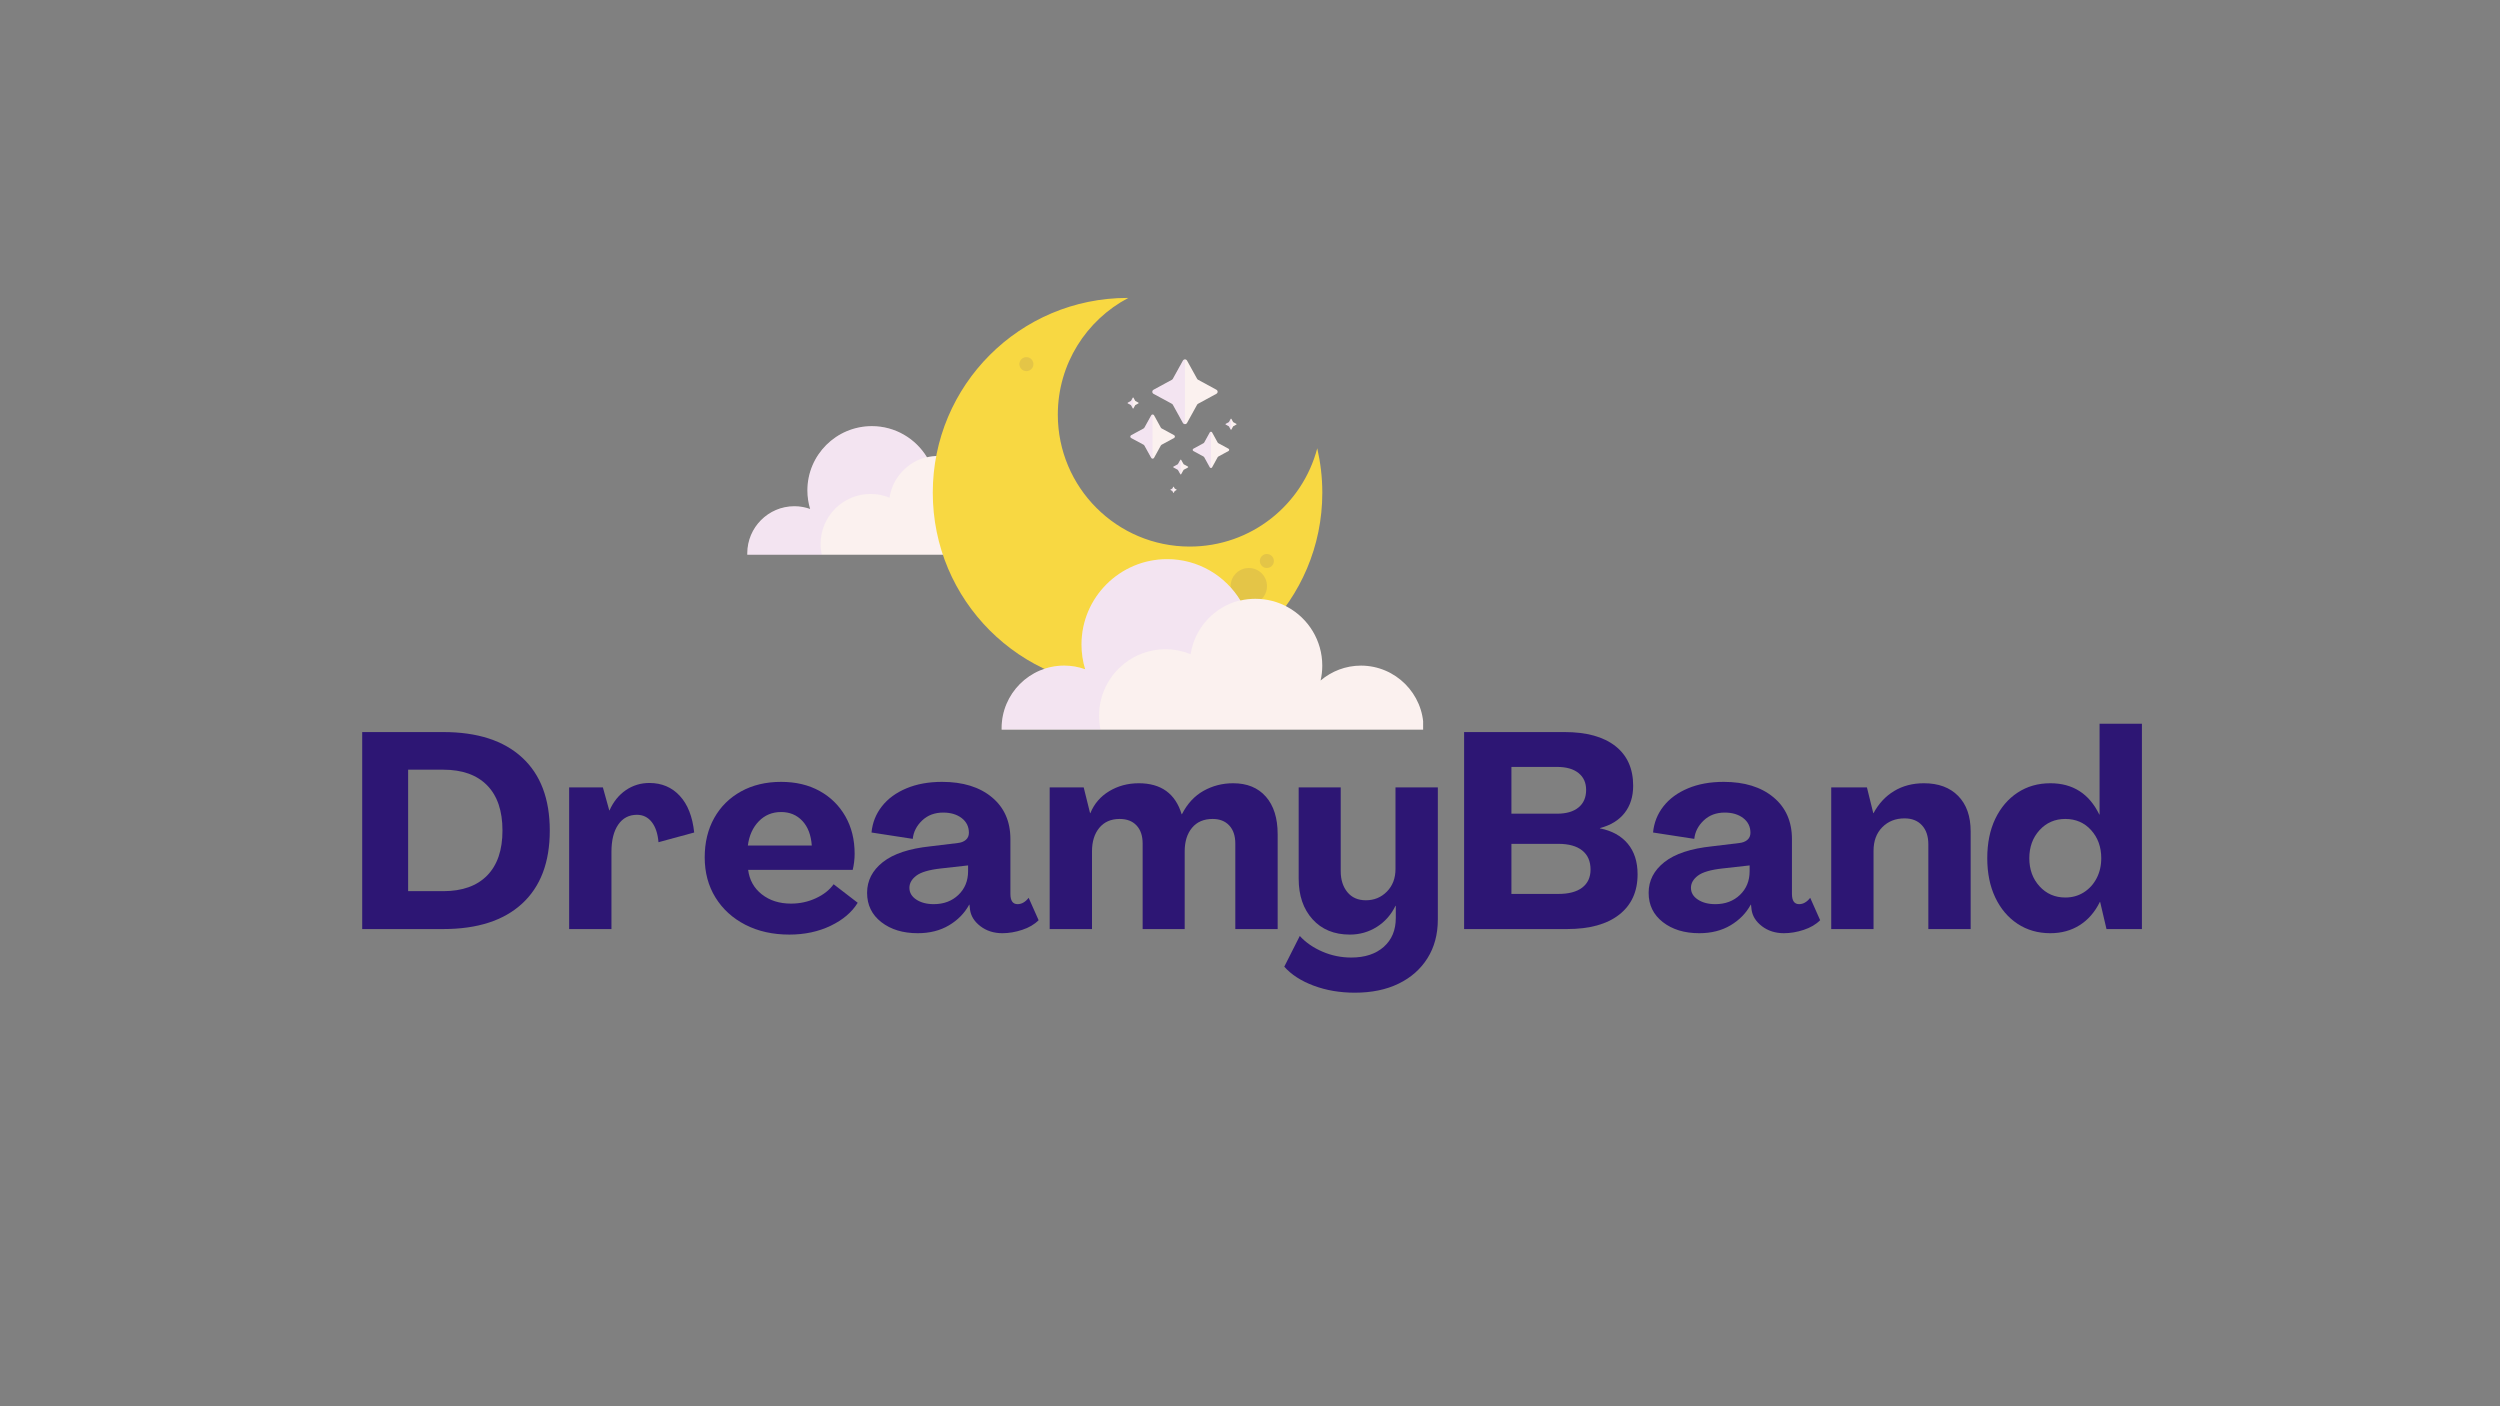 <svg version="1.0" preserveAspectRatio="xMidYMid meet" height="1080" viewBox="0 0 1440 810" zoomAndPan="magnify" width="1920" xmlns:xlink="http://www.w3.org/1999/xlink" xmlns="http://www.w3.org/2000/svg"><rect x="0" y="0" width="1440" height="810" fill="#808080" stroke="none"/><defs><filter id="25ec60977e" height="100%" width="100%" y="0%" x="0%"><feColorMatrix color-interpolation-filters="sRGB" values="0 0 0 0 1 0 0 0 0 1 0 0 0 0 1 0 0 0 1 0"></feColorMatrix></filter><g></g><clipPath id="a024e8eebd"><path clip-rule="nonzero" d="M 430.43 245.48 L 613.688 245.48 L 613.688 319.684 L 430.43 319.684 Z M 430.43 245.48"></path></clipPath><clipPath id="a22b27b3d8"><path clip-rule="nonzero" d="M 430.43 245.48 L 535 245.48 L 535 319.684 L 430.43 319.684 Z M 430.43 245.48"></path></clipPath><mask id="9566d2888d"><g filter="url(#25ec60977e)"><rect fill-opacity="0.1" height="972" y="-81" fill="#000000" width="1728" x="-144"></rect></g></mask><clipPath id="47f58a3b63"><path clip-rule="nonzero" d="M 0.43 0.48 L 104 0.48 L 104 74.684 L 0.43 74.684 Z M 0.43 0.48"></path></clipPath><clipPath id="2a7acb3076"><rect height="75" y="0" width="105" x="0"></rect></clipPath><clipPath id="1dfe9a9c45"><path clip-rule="nonzero" d="M 537.277 171.602 L 761.52 171.602 L 761.52 395.84 L 537.277 395.84 Z M 537.277 171.602"></path></clipPath><mask id="2d3e511050"><g filter="url(#25ec60977e)"><rect fill-opacity="0.1" height="972" y="-81" fill="#000000" width="1728" x="-144"></rect></g></mask><clipPath id="e9c145f378"><path clip-rule="nonzero" d="M 0.48 0.121 L 22 0.121 L 22 21.238 L 0.48 21.238 Z M 0.48 0.121"></path></clipPath><clipPath id="42a9f20cef"><rect height="22" y="0" width="23" x="0"></rect></clipPath><mask id="b8e29e30e2"><g filter="url(#25ec60977e)"><rect fill-opacity="0.1" height="972" y="-81" fill="#000000" width="1728" x="-144"></rect></g></mask><clipPath id="43820de1a9"><rect height="11" y="0" width="11" x="0"></rect></clipPath><mask id="383eebbf8c"><g filter="url(#25ec60977e)"><rect fill-opacity="0.1" height="972" y="-81" fill="#000000" width="1728" x="-144"></rect></g></mask><clipPath id="5dcefa0b43"><path clip-rule="nonzero" d="M 1 0.199 L 9.68 0.199 L 9.68 9 L 1 9 Z M 1 0.199"></path></clipPath><clipPath id="0260bba72d"><rect height="10" y="0" width="10" x="0"></rect></clipPath><clipPath id="5572cf534e"><path clip-rule="nonzero" d="M 576.926 322.109 L 819.723 322.109 L 819.723 420.27 L 576.926 420.27 Z M 576.926 322.109"></path></clipPath><clipPath id="32289345b8"><path clip-rule="nonzero" d="M 576.926 322.109 L 715 322.109 L 715 420.27 L 576.926 420.27 Z M 576.926 322.109"></path></clipPath><mask id="8feb718fdf"><g filter="url(#25ec60977e)"><rect fill-opacity="0.1" height="972" y="-81" fill="#000000" width="1728" x="-144"></rect></g></mask><clipPath id="d58944f223"><path clip-rule="nonzero" d="M 0.926 0.109 L 138.719 0.109 L 138.719 98.27 L 0.926 98.27 Z M 0.926 0.109"></path></clipPath><clipPath id="9c3e3d9b3d"><rect height="99" y="0" width="139" x="0"></rect></clipPath><clipPath id="1c74b15d79"><path clip-rule="nonzero" d="M 663 207.172 L 702 207.172 L 702 245 L 663 245 Z M 663 207.172"></path></clipPath><clipPath id="5f933ba8bc"><path clip-rule="nonzero" d="M 674 280 L 678 280 L 678 283.723 L 674 283.723 Z M 674 280"></path></clipPath><clipPath id="ef900427e6"><path clip-rule="nonzero" d="M 705 241 L 712.102 241 L 712.102 248 L 705 248 Z M 705 241"></path></clipPath><clipPath id="32419ec90b"><path clip-rule="nonzero" d="M 649.469 228 L 656 228 L 656 236 L 649.469 236 Z M 649.469 228"></path></clipPath><clipPath id="fc8b1da845"><path clip-rule="nonzero" d="M 663 207.172 L 683 207.172 L 683 245 L 663 245 Z M 663 207.172"></path></clipPath><mask id="bff6de659a"><g filter="url(#25ec60977e)"><rect fill-opacity="0.1" height="972" y="-81" fill="#000000" width="1728" x="-144"></rect></g></mask><clipPath id="bd84325fa4"><path clip-rule="nonzero" d="M 0.359 0.172 L 19.559 0.172 L 19.559 37.559 L 0.359 37.559 Z M 0.359 0.172"></path></clipPath><clipPath id="caf094ba0d"><rect height="38" y="0" width="20" x="0"></rect></clipPath><mask id="a3561519fc"><g filter="url(#25ec60977e)"><rect fill-opacity="0.1" height="972" y="-81" fill="#000000" width="1728" x="-144"></rect></g></mask><clipPath id="1807ec3d99"><path clip-rule="nonzero" d="M 0.879 0.398 L 11.922 0.398 L 11.922 21.762 L 0.879 21.762 Z M 0.879 0.398"></path></clipPath><clipPath id="5c61eebef8"><rect height="22" y="0" width="12" x="0"></rect></clipPath><mask id="7fd2f4b1ae"><g filter="url(#25ec60977e)"><rect fill-opacity="0.1" height="972" y="-81" fill="#000000" width="1728" x="-144"></rect></g></mask><clipPath id="b20b0c9a3a"><path clip-rule="nonzero" d="M 0.602 0.48 L 5.398 0.48 L 5.398 9.602 L 0.602 9.602 Z M 0.602 0.48"></path></clipPath><clipPath id="8163bff91d"><rect height="10" y="0" width="6" x="0"></rect></clipPath><clipPath id="b3e6474555"><path clip-rule="nonzero" d="M 673 280 L 677 280 L 677 283.723 L 673 283.723 Z M 673 280"></path></clipPath><mask id="3cde62809e"><g filter="url(#25ec60977e)"><rect fill-opacity="0.1" height="972" y="-81" fill="#000000" width="1728" x="-144"></rect></g></mask><clipPath id="aff3f15264"><path clip-rule="nonzero" d="M 1 0.078 L 3 0.078 L 3 3.723 L 1 3.723 Z M 1 0.078"></path></clipPath><clipPath id="ec84296aec"><rect height="4" y="0" width="4" x="0"></rect></clipPath><mask id="e0f2b66a98"><g filter="url(#25ec60977e)"><rect fill-opacity="0.1" height="972" y="-81" fill="#000000" width="1728" x="-144"></rect></g></mask><clipPath id="d2a034f544"><path clip-rule="nonzero" d="M 0.602 1 L 4.441 1 L 4.441 7.68 L 0.602 7.68 Z M 0.602 1"></path></clipPath><clipPath id="d3d87bdda4"><rect height="8" y="0" width="5" x="0"></rect></clipPath><clipPath id="e03d2ce608"><path clip-rule="nonzero" d="M 649.469 228 L 654 228 L 654 236 L 649.469 236 Z M 649.469 228"></path></clipPath><mask id="61ffc573dc"><g filter="url(#25ec60977e)"><rect fill-opacity="0.1" height="972" y="-81" fill="#000000" width="1728" x="-144"></rect></g></mask><clipPath id="4ce1147fa9"><path clip-rule="nonzero" d="M 0.469 0.719 L 4 0.719 L 4 7.68 L 0.469 7.68 Z M 0.469 0.719"></path></clipPath><clipPath id="0586ed99c6"><rect height="8" y="0" width="5" x="0"></rect></clipPath><mask id="2d0bb92538"><g filter="url(#25ec60977e)"><rect fill-opacity="0.1" height="972" y="-81" fill="#000000" width="1728" x="-144"></rect></g></mask><clipPath id="7983b6efce"><path clip-rule="nonzero" d="M 1 0.32 L 14 0.32 L 14 26.238 L 1 26.238 Z M 1 0.32"></path></clipPath><clipPath id="1fef08b70a"><rect height="27" y="0" width="15" x="0"></rect></clipPath></defs><g fill-opacity="1" fill="#2d1674"><g transform="translate(199.863, 535.136)"><g><path d="M 8.766 0 L 8.766 -113.469 L 55.453 -113.469 C 75.109 -113.469 90.25 -108.578 100.875 -98.797 C 111.5 -89.023 116.812 -75.004 116.812 -56.734 C 116.812 -38.461 111.5 -24.438 100.875 -14.656 C 90.25 -4.883 75.109 0 55.453 0 Z M 35.219 -21.828 L 55.453 -21.828 C 66.398 -21.828 74.82 -24.828 80.719 -30.828 C 86.613 -36.836 89.562 -45.473 89.562 -56.734 C 89.562 -68.098 86.613 -76.781 80.719 -82.781 C 74.82 -88.789 66.398 -91.797 55.453 -91.797 L 35.219 -91.797 Z M 35.219 -21.828"></path></g></g></g><g fill-opacity="1" fill="#2d1674"><g transform="translate(321.448, 535.136)"><g><path d="M 52.594 -84.141 C 59.707 -84.141 65.547 -81.672 70.109 -76.734 C 74.68 -71.797 77.445 -64.754 78.406 -55.609 L 57.844 -50.031 C 57.414 -55.031 56.113 -58.91 53.938 -61.672 C 51.758 -64.43 48.922 -65.812 45.422 -65.812 C 40.848 -65.812 37.258 -63.926 34.656 -60.156 C 32.051 -56.383 30.75 -51.156 30.75 -44.469 L 30.75 0 L 6.375 0 L 6.375 -81.594 L 25.812 -81.594 L 29.484 -68.359 L 29.641 -68.359 C 31.867 -73.359 35 -77.238 39.031 -80 C 43.07 -82.758 47.594 -84.141 52.594 -84.141 Z M 52.594 -84.141"></path></g></g></g><g fill-opacity="1" fill="#2d1674"><g transform="translate(402.24, 535.136)"><g><path d="M 52.422 3.188 C 42.867 3.188 34.426 1.301 27.094 -2.469 C 19.758 -6.238 14.02 -11.469 9.875 -18.156 C 5.738 -24.852 3.672 -32.562 3.672 -41.281 C 3.672 -49.883 5.5 -57.453 9.156 -63.984 C 12.82 -70.516 17.973 -75.613 24.609 -79.281 C 31.254 -82.945 38.938 -84.781 47.656 -84.781 C 56.145 -84.781 63.551 -83.023 69.875 -79.516 C 76.195 -76.016 81.133 -71.156 84.688 -64.938 C 88.25 -58.719 90.031 -51.52 90.031 -43.344 C 90.031 -41.75 89.926 -40.129 89.719 -38.484 C 89.508 -36.836 89.242 -35.379 88.922 -34.109 L 28.688 -34.109 C 29.426 -28.266 32.051 -23.562 36.562 -20 C 41.082 -16.438 46.691 -14.656 53.391 -14.656 C 58.484 -14.656 63.258 -15.691 67.719 -17.766 C 72.188 -19.836 75.586 -22.52 77.922 -25.812 L 91.797 -15.141 C 88.492 -9.723 83.312 -5.312 76.25 -1.906 C 69.188 1.488 61.242 3.188 52.422 3.188 Z M 28.531 -48.125 L 65.344 -48.125 C 64.914 -54.176 63.109 -58.898 59.922 -62.297 C 56.734 -65.703 52.645 -67.406 47.656 -67.406 C 42.551 -67.406 38.27 -65.625 34.812 -62.062 C 31.363 -58.508 29.27 -53.863 28.531 -48.125 Z M 28.531 -48.125"></path></g></g></g><g fill-opacity="1" fill="#2d1674"><g transform="translate(497.054, 535.136)"><g><path d="M 31.547 2.391 C 23.047 2.391 16.062 0.266 10.594 -3.984 C 5.125 -8.234 2.391 -13.863 2.391 -20.875 C 2.391 -27.883 5.414 -33.781 11.469 -38.562 C 17.531 -43.344 26.672 -46.375 38.891 -47.656 L 54.656 -49.562 C 56.57 -49.77 58.113 -50.379 59.281 -51.391 C 60.445 -52.398 61.031 -53.754 61.031 -55.453 C 61.031 -58.961 59.648 -61.781 56.891 -63.906 C 54.129 -66.031 50.57 -67.094 46.219 -67.094 C 41.332 -67.094 37.297 -65.578 34.109 -62.547 C 30.922 -59.516 29.113 -55.984 28.688 -51.953 L 4.938 -55.609 C 5.469 -61.242 7.457 -66.266 10.906 -70.672 C 14.363 -75.086 19.066 -78.539 25.016 -81.031 C 30.961 -83.531 37.816 -84.781 45.578 -84.781 C 57.578 -84.781 67.133 -81.832 74.25 -75.938 C 81.375 -70.039 84.938 -61.992 84.938 -51.797 L 84.938 -20.234 C 84.938 -16.305 86.316 -14.344 89.078 -14.344 C 91.422 -14.344 93.547 -15.562 95.453 -18 L 101.188 -5.094 C 98.75 -2.656 95.586 -0.801 91.703 0.469 C 87.828 1.75 84.031 2.391 80.312 2.391 C 75.426 2.391 71.227 1.062 67.719 -1.594 C 64.219 -4.25 62.203 -7.438 61.672 -11.156 L 61.359 -14.031 L 61.188 -14.031 C 58.531 -9.133 54.648 -5.172 49.547 -2.141 C 44.453 0.879 38.453 2.391 31.547 2.391 Z M 40.797 -14.344 C 46.535 -14.344 51.266 -16.117 54.984 -19.672 C 58.703 -23.234 60.562 -27.781 60.562 -33.312 L 60.562 -36.656 L 44.938 -34.906 C 38.133 -34.156 33.406 -32.77 30.75 -30.75 C 28.094 -28.738 26.766 -26.406 26.766 -23.75 C 26.766 -20.977 28.094 -18.719 30.75 -16.969 C 33.406 -15.219 36.754 -14.344 40.797 -14.344 Z M 40.797 -14.344"></path></g></g></g><g fill-opacity="1" fill="#2d1674"><g transform="translate(598.242, 535.136)"><g><path d="M 6.375 0 L 6.375 -81.594 L 25.969 -81.594 L 29.641 -66.766 L 29.797 -66.766 C 32.023 -72.191 35.66 -76.414 40.703 -79.438 C 45.754 -82.469 51.414 -83.984 57.688 -83.984 C 70.539 -83.984 78.773 -78.035 82.391 -66.141 L 82.547 -66.141 C 85.629 -72.191 89.77 -76.676 94.969 -79.594 C 100.176 -82.52 105.863 -83.984 112.031 -83.984 C 120.102 -83.984 126.395 -81.406 130.906 -76.25 C 135.426 -71.102 137.688 -63.906 137.688 -54.656 L 137.688 0 L 113.297 0 L 113.297 -49.234 C 113.297 -53.703 112.129 -57.18 109.797 -59.672 C 107.461 -62.172 104.273 -63.422 100.234 -63.422 C 95.141 -63.422 91.18 -61.719 88.359 -58.312 C 85.547 -54.914 84.141 -50.406 84.141 -44.781 L 84.141 0 L 59.922 0 L 59.922 -49.234 C 59.922 -53.703 58.75 -57.18 56.406 -59.672 C 54.07 -62.172 50.832 -63.422 46.688 -63.422 C 41.695 -63.422 37.789 -61.719 34.969 -58.312 C 32.156 -54.914 30.75 -50.406 30.75 -44.781 L 30.75 0 Z M 6.375 0"></path></g></g></g><g fill-opacity="1" fill="#2d1674"><g transform="translate(741.818, 535.136)"><g><path d="M 38.562 36.656 C 29.957 36.656 22.039 35.301 14.812 32.594 C 7.594 29.883 1.961 26.242 -2.078 21.672 L 6.859 3.984 C 10.254 7.703 14.582 10.703 19.844 12.984 C 25.102 15.266 30.656 16.406 36.5 16.406 C 44.352 16.406 50.594 14.359 55.219 10.266 C 59.844 6.18 62.156 0.633 62.156 -6.375 L 62.156 -13.391 L 61.984 -13.391 C 59.441 -8.18 55.832 -4.113 51.156 -1.188 C 46.477 1.727 41.328 3.188 35.703 3.188 C 26.672 3.188 19.5 0.238 14.188 -5.656 C 8.875 -11.551 6.219 -19.332 6.219 -29 L 6.219 -81.594 L 30.438 -81.594 L 30.438 -33.312 C 30.438 -28.414 31.711 -24.398 34.266 -21.266 C 36.816 -18.141 40.375 -16.578 44.938 -16.578 C 49.719 -16.578 53.754 -18.25 57.047 -21.594 C 60.336 -24.938 61.984 -29.266 61.984 -34.578 L 61.984 -81.594 L 86.375 -81.594 L 86.375 -5.578 C 86.375 3.023 84.379 10.488 80.391 16.812 C 76.41 23.133 70.859 28.02 63.734 31.469 C 56.617 34.926 48.227 36.656 38.562 36.656 Z M 38.562 36.656"></path></g></g></g><g fill-opacity="1" fill="#2d1674"><g transform="translate(834.561, 535.136)"><g><path d="M 8.766 0 L 8.766 -113.469 L 66.609 -113.469 C 79.254 -113.469 89.004 -110.785 95.859 -105.422 C 102.711 -100.055 106.141 -92.43 106.141 -82.547 C 106.141 -76.273 104.488 -71.039 101.188 -66.844 C 97.895 -62.656 93.172 -59.766 87.016 -58.172 L 87.016 -58 C 93.922 -56.625 99.258 -53.676 103.031 -49.156 C 106.801 -44.645 108.688 -38.773 108.688 -31.547 C 108.688 -21.566 105.148 -13.812 98.078 -8.281 C 91.016 -2.758 81.004 0 68.047 0 Z M 36.016 -66.453 L 62.312 -66.453 C 67.625 -66.453 71.738 -67.645 74.656 -70.031 C 77.582 -72.426 79.047 -75.801 79.047 -80.156 C 79.047 -84.301 77.582 -87.539 74.656 -89.875 C 71.738 -92.219 67.625 -93.391 62.312 -93.391 L 36.016 -93.391 Z M 36.016 -20.234 L 63.109 -20.234 C 69.055 -20.234 73.625 -21.453 76.812 -23.891 C 80 -26.336 81.594 -29.797 81.594 -34.266 C 81.594 -39.047 80 -42.707 76.812 -45.25 C 73.625 -47.801 69.055 -49.078 63.109 -49.078 L 36.016 -49.078 Z M 36.016 -20.234"></path></g></g></g><g fill-opacity="1" fill="#2d1674"><g transform="translate(947.223, 535.136)"><g><path d="M 31.547 2.391 C 23.047 2.391 16.062 0.266 10.594 -3.984 C 5.125 -8.234 2.391 -13.863 2.391 -20.875 C 2.391 -27.883 5.414 -33.781 11.469 -38.562 C 17.531 -43.344 26.672 -46.375 38.891 -47.656 L 54.656 -49.562 C 56.57 -49.77 58.113 -50.379 59.281 -51.391 C 60.445 -52.398 61.031 -53.754 61.031 -55.453 C 61.031 -58.961 59.648 -61.781 56.891 -63.906 C 54.129 -66.031 50.57 -67.094 46.219 -67.094 C 41.332 -67.094 37.297 -65.578 34.109 -62.547 C 30.922 -59.516 29.113 -55.984 28.688 -51.953 L 4.938 -55.609 C 5.469 -61.242 7.457 -66.266 10.906 -70.672 C 14.363 -75.086 19.066 -78.539 25.016 -81.031 C 30.961 -83.531 37.816 -84.781 45.578 -84.781 C 57.578 -84.781 67.133 -81.832 74.25 -75.938 C 81.375 -70.039 84.938 -61.992 84.938 -51.797 L 84.938 -20.234 C 84.938 -16.305 86.316 -14.344 89.078 -14.344 C 91.422 -14.344 93.547 -15.562 95.453 -18 L 101.188 -5.094 C 98.75 -2.656 95.586 -0.801 91.703 0.469 C 87.828 1.75 84.031 2.391 80.312 2.391 C 75.426 2.391 71.227 1.062 67.719 -1.594 C 64.219 -4.25 62.203 -7.438 61.672 -11.156 L 61.359 -14.031 L 61.188 -14.031 C 58.531 -9.133 54.648 -5.172 49.547 -2.141 C 44.453 0.879 38.453 2.391 31.547 2.391 Z M 40.797 -14.344 C 46.535 -14.344 51.266 -16.117 54.984 -19.672 C 58.703 -23.234 60.562 -27.781 60.562 -33.312 L 60.562 -36.656 L 44.938 -34.906 C 38.133 -34.156 33.406 -32.77 30.75 -30.75 C 28.094 -28.738 26.766 -26.406 26.766 -23.75 C 26.766 -20.977 28.094 -18.719 30.75 -16.969 C 33.406 -15.219 36.754 -14.344 40.797 -14.344 Z M 40.797 -14.344"></path></g></g></g><g fill-opacity="1" fill="#2d1674"><g transform="translate(1048.411, 535.136)"><g><path d="M 59.766 -83.984 C 68.148 -83.984 74.734 -81.539 79.516 -76.656 C 84.297 -71.77 86.688 -64.969 86.688 -56.25 L 86.688 0 L 62.312 0 L 62.312 -48.766 C 62.312 -53.441 61.086 -57.109 58.641 -59.766 C 56.203 -62.422 52.859 -63.75 48.609 -63.75 C 43.398 -63.75 39.117 -62.047 35.766 -58.641 C 32.422 -55.242 30.75 -50.727 30.75 -45.094 L 30.75 0 L 6.375 0 L 6.375 -81.594 L 26.938 -81.594 L 30.594 -66.766 L 30.75 -66.766 C 33.727 -72.297 37.688 -76.547 42.625 -79.516 C 47.562 -82.492 53.273 -83.984 59.766 -83.984 Z M 59.766 -83.984"></path></g></g></g><g fill-opacity="1" fill="#2d1674"><g transform="translate(1140.994, 535.136)"><g><path d="M 40 2.391 C 32.883 2.391 26.586 0.582 21.109 -3.031 C 15.641 -6.645 11.363 -11.691 8.281 -18.172 C 5.207 -24.648 3.672 -32.191 3.672 -40.797 C 3.672 -49.504 5.207 -57.07 8.281 -63.5 C 11.363 -69.926 15.641 -74.945 21.109 -78.562 C 26.586 -82.176 32.883 -83.984 40 -83.984 C 52.957 -83.984 62.359 -77.977 68.203 -65.969 L 68.359 -65.969 L 68.359 -118.25 L 92.75 -118.25 L 92.75 0 L 72.344 0 L 68.688 -15.625 L 68.531 -15.625 C 65.656 -9.781 61.773 -5.316 56.891 -2.234 C 52.004 0.848 46.375 2.391 40 2.391 Z M 48.609 -18.172 C 52.641 -18.172 56.223 -19.176 59.359 -21.188 C 62.492 -23.207 64.938 -25.914 66.688 -29.312 C 68.445 -32.719 69.328 -36.547 69.328 -40.797 C 69.328 -47.273 67.383 -52.664 63.5 -56.969 C 59.625 -61.27 54.66 -63.422 48.609 -63.422 C 42.66 -63.422 37.719 -61.27 33.781 -56.969 C 29.852 -52.664 27.891 -47.273 27.891 -40.797 C 27.891 -34.316 29.852 -28.926 33.781 -24.625 C 37.719 -20.32 42.66 -18.172 48.609 -18.172 Z M 48.609 -18.172"></path></g></g></g><g clip-path="url(#a024e8eebd)"><path fill-rule="nonzero" fill-opacity="1" d="M 613.305 318.719 C 613.305 318.965 613.305 319.27 613.305 319.512 L 430.438 319.512 C 430.438 319.27 430.438 318.965 430.438 318.719 C 430.438 303.785 442.57 291.594 457.566 291.594 C 460.734 291.594 463.781 292.145 466.648 293.18 C 465.609 289.766 465.062 286.168 465.062 282.453 C 465.062 262.031 481.703 245.453 502.184 245.453 C 515.656 245.453 527.418 252.645 533.941 263.371 C 536.016 262.883 538.211 262.641 540.402 262.641 C 545.461 262.641 550.277 263.922 554.422 266.238 C 563.383 271.176 569.418 280.684 569.418 291.594 C 569.418 293.789 569.176 295.984 568.688 298.055 C 573.441 294.031 579.535 291.594 586.242 291.594 C 601.176 291.656 613.305 303.785 613.305 318.719 Z M 613.305 318.719" fill="#fbf1ef"></path></g><g clip-path="url(#a22b27b3d8)"><g mask="url(#9566d2888d)"><g transform="matrix(1, 0, 0, 1, 430, 245)"><g clip-path="url(#2a7acb3076)"><g clip-path="url(#47f58a3b63)"><path fill-rule="nonzero" fill-opacity="1" d="M 103.82 18.312 C 92.727 20.992 84.133 30.199 82.363 41.656 C 79.012 40.316 75.355 39.523 71.512 39.523 C 55.605 39.523 42.68 52.387 42.68 68.355 C 42.68 70.488 42.926 72.562 43.352 74.574 L 0.438 74.574 C 0.438 74.328 0.438 74.023 0.438 73.781 C 0.438 58.848 12.57 46.656 27.566 46.656 C 30.734 46.656 33.781 47.203 36.648 48.242 C 35.609 44.828 35.062 41.23 35.062 37.512 C 35.062 17.031 51.703 0.453 72.184 0.453 C 85.594 0.453 97.359 7.582 103.82 18.312 Z M 103.82 18.312" fill="#b175ff"></path></g></g></g></g></g><g clip-path="url(#1dfe9a9c45)"><path fill-rule="nonzero" fill-opacity="1" d="M 761.652 283.785 C 761.652 345.715 711.465 395.973 649.465 395.973 C 587.465 395.973 537.277 345.789 537.277 283.785 C 537.277 221.859 587.465 171.602 649.465 171.602 L 649.914 171.602 C 625.758 184.316 609.301 209.668 609.301 238.836 C 609.301 280.793 643.332 314.824 685.289 314.824 C 720.59 314.824 750.207 290.816 758.734 258.207 C 760.605 266.434 761.652 274.961 761.652 283.785 Z M 761.652 283.785" fill="#f8d842"></path></g><g mask="url(#2d3e511050)"><g transform="matrix(1, 0, 0, 1, 708, 327)"><g clip-path="url(#42a9f20cef)"><g clip-path="url(#e9c145f378)"><path fill-rule="nonzero" fill-opacity="1" d="M 21.789 10.637 C 21.789 11.324 21.723 12.004 21.59 12.68 C 21.457 13.352 21.258 14.008 20.992 14.645 C 20.73 15.277 20.406 15.883 20.027 16.453 C 19.645 17.023 19.211 17.555 18.723 18.039 C 18.238 18.527 17.707 18.961 17.137 19.34 C 16.566 19.723 15.961 20.047 15.328 20.309 C 14.691 20.574 14.035 20.77 13.363 20.906 C 12.688 21.039 12.008 21.105 11.32 21.105 C 10.633 21.105 9.953 21.039 9.277 20.906 C 8.602 20.77 7.949 20.574 7.312 20.309 C 6.676 20.047 6.074 19.723 5.504 19.34 C 4.93 18.961 4.402 18.527 3.914 18.039 C 3.43 17.555 2.996 17.023 2.613 16.453 C 2.23 15.883 1.91 15.277 1.645 14.645 C 1.383 14.008 1.184 13.352 1.051 12.68 C 0.918 12.004 0.848 11.324 0.848 10.637 C 0.848 9.949 0.918 9.266 1.051 8.594 C 1.184 7.918 1.383 7.266 1.645 6.629 C 1.91 5.992 2.23 5.391 2.613 4.82 C 2.996 4.246 3.43 3.719 3.914 3.23 C 4.402 2.746 4.93 2.312 5.504 1.93 C 6.074 1.547 6.676 1.227 7.312 0.961 C 7.949 0.699 8.602 0.5 9.277 0.367 C 9.953 0.23 10.633 0.164 11.32 0.164 C 12.008 0.164 12.688 0.23 13.363 0.367 C 14.035 0.5 14.691 0.699 15.328 0.961 C 15.961 1.227 16.566 1.547 17.137 1.93 C 17.707 2.312 18.238 2.746 18.723 3.23 C 19.211 3.719 19.645 4.246 20.027 4.82 C 20.406 5.391 20.73 5.992 20.992 6.629 C 21.258 7.266 21.457 7.918 21.59 8.594 C 21.723 9.266 21.789 9.949 21.789 10.637 Z M 21.789 10.637" fill="#2d1674"></path></g></g></g></g><g mask="url(#b8e29e30e2)"><g transform="matrix(1, 0, 0, 1, 724, 318)"><g clip-path="url(#43820de1a9)"><path fill-rule="nonzero" fill-opacity="1" d="M 9.754 5.125 C 9.754 5.391 9.73 5.652 9.676 5.914 C 9.625 6.176 9.547 6.426 9.445 6.672 C 9.344 6.918 9.223 7.148 9.074 7.371 C 8.926 7.59 8.758 7.793 8.57 7.98 C 8.383 8.168 8.18 8.336 7.961 8.484 C 7.738 8.633 7.508 8.758 7.262 8.859 C 7.016 8.961 6.766 9.035 6.504 9.086 C 6.242 9.141 5.98 9.164 5.715 9.164 C 5.449 9.164 5.188 9.141 4.93 9.086 C 4.668 9.035 4.414 8.961 4.172 8.859 C 3.926 8.758 3.691 8.633 3.473 8.484 C 3.25 8.336 3.047 8.168 2.859 7.98 C 2.672 7.793 2.504 7.59 2.359 7.371 C 2.211 7.148 2.086 6.918 1.984 6.672 C 1.883 6.426 1.805 6.176 1.754 5.914 C 1.703 5.652 1.676 5.391 1.676 5.125 C 1.676 4.859 1.703 4.598 1.754 4.34 C 1.805 4.078 1.883 3.824 1.984 3.582 C 2.086 3.336 2.211 3.102 2.359 2.883 C 2.504 2.66 2.672 2.457 2.859 2.27 C 3.047 2.082 3.25 1.914 3.473 1.77 C 3.691 1.621 3.926 1.496 4.172 1.395 C 4.414 1.293 4.668 1.219 4.93 1.164 C 5.188 1.113 5.449 1.086 5.715 1.086 C 5.98 1.086 6.242 1.113 6.504 1.164 C 6.766 1.219 7.016 1.293 7.262 1.395 C 7.508 1.496 7.738 1.621 7.961 1.77 C 8.18 1.914 8.383 2.082 8.57 2.27 C 8.758 2.457 8.926 2.66 9.074 2.883 C 9.223 3.102 9.344 3.336 9.445 3.582 C 9.547 3.824 9.625 4.078 9.676 4.34 C 9.73 4.598 9.754 4.859 9.754 5.125 Z M 9.754 5.125" fill="#2d1674"></path></g></g></g><g mask="url(#383eebbf8c)"><g transform="matrix(1, 0, 0, 1, 586, 205)"><g clip-path="url(#0260bba72d)"><g clip-path="url(#5dcefa0b43)"><path fill-rule="nonzero" fill-opacity="1" d="M 9.242 4.742 C 9.242 5.008 9.215 5.27 9.164 5.531 C 9.113 5.793 9.035 6.043 8.934 6.289 C 8.832 6.535 8.707 6.766 8.562 6.988 C 8.414 7.207 8.246 7.41 8.059 7.598 C 7.871 7.785 7.668 7.953 7.445 8.102 C 7.227 8.25 6.992 8.375 6.75 8.477 C 6.504 8.574 6.25 8.652 5.992 8.703 C 5.73 8.758 5.469 8.781 5.203 8.781 C 4.938 8.781 4.676 8.758 4.414 8.703 C 4.156 8.652 3.902 8.574 3.656 8.477 C 3.414 8.375 3.18 8.25 2.961 8.102 C 2.738 7.953 2.535 7.785 2.348 7.598 C 2.16 7.41 1.992 7.207 1.844 6.988 C 1.699 6.766 1.574 6.535 1.473 6.289 C 1.371 6.043 1.293 5.793 1.242 5.531 C 1.191 5.27 1.164 5.008 1.164 4.742 C 1.164 4.477 1.191 4.215 1.242 3.957 C 1.293 3.695 1.371 3.441 1.473 3.199 C 1.574 2.953 1.699 2.719 1.844 2.5 C 1.992 2.277 2.16 2.074 2.348 1.887 C 2.535 1.699 2.738 1.531 2.961 1.387 C 3.18 1.238 3.414 1.113 3.656 1.012 C 3.902 0.91 4.156 0.836 4.414 0.781 C 4.676 0.73 4.938 0.703 5.203 0.703 C 5.469 0.703 5.73 0.73 5.992 0.781 C 6.25 0.836 6.504 0.91 6.75 1.012 C 6.992 1.113 7.227 1.238 7.445 1.387 C 7.668 1.531 7.871 1.699 8.059 1.887 C 8.246 2.074 8.414 2.277 8.562 2.5 C 8.707 2.719 8.832 2.953 8.934 3.199 C 9.035 3.441 9.113 3.695 9.164 3.957 C 9.215 4.215 9.242 4.477 9.242 4.742 Z M 9.242 4.742" fill="#2d1674"></path></g></g></g></g><g clip-path="url(#5572cf534e)"><path fill-rule="nonzero" fill-opacity="1" d="M 819.953 419.438 C 819.953 419.762 819.953 420.168 819.953 420.492 L 576.934 420.492 C 576.934 420.168 576.934 419.762 576.934 419.438 C 576.934 399.59 593.055 383.391 612.984 383.391 C 617.195 383.391 621.246 384.121 625.055 385.496 C 623.676 380.961 622.945 376.18 622.945 371.238 C 622.945 344.102 645.062 322.07 672.281 322.07 C 690.184 322.07 705.816 331.629 714.484 345.883 C 717.238 345.238 720.152 344.914 723.07 344.914 C 729.793 344.914 736.191 346.613 741.703 349.691 C 753.609 356.254 761.629 368.891 761.629 383.391 C 761.629 386.309 761.305 389.223 760.656 391.977 C 766.977 386.629 775.078 383.391 783.988 383.391 C 803.832 383.473 819.953 399.59 819.953 419.438 Z M 819.953 419.438" fill="#fbf1ef"></path></g><g clip-path="url(#32289345b8)"><g mask="url(#8feb718fdf)"><g transform="matrix(1, 0, 0, 1, 576, 322)"><g clip-path="url(#9c3e3d9b3d)"><g clip-path="url(#d58944f223)"><path fill-rule="nonzero" fill-opacity="1" d="M 138.32 23.805 C 123.578 27.367 112.156 39.602 109.809 54.828 C 105.352 53.047 100.492 51.992 95.387 51.992 C 74.246 51.992 57.074 69.086 57.074 90.309 C 57.074 93.145 57.398 95.898 57.965 98.574 L 0.934 98.574 C 0.934 98.25 0.934 97.844 0.934 97.52 C 0.934 77.672 17.055 61.473 36.984 61.473 C 41.195 61.473 45.246 62.199 49.055 63.578 C 47.676 59.043 46.945 54.262 46.945 49.32 C 46.945 22.102 69.062 0.07 96.281 0.07 C 114.102 0.07 129.734 9.547 138.32 23.805 Z M 138.32 23.805" fill="#b175ff"></path></g></g></g></g></g><g clip-path="url(#1c74b15d79)"><path fill-rule="nonzero" fill-opacity="1" d="M 683.734 207.699 L 689.531 218.188 C 689.66 218.418 689.84 218.598 690.07 218.727 L 700.637 224.473 C 701.586 224.984 701.586 226.32 700.637 226.832 L 690.07 232.578 C 689.84 232.707 689.66 232.887 689.531 233.117 L 683.734 243.605 C 683.223 244.531 681.863 244.531 681.352 243.605 L 675.555 233.117 C 675.426 232.887 675.246 232.707 675.016 232.578 L 664.449 226.859 C 663.5 226.344 663.5 225.012 664.449 224.496 L 675.016 218.754 C 675.246 218.625 675.426 218.445 675.555 218.215 L 681.352 207.723 C 681.863 206.773 683.223 206.773 683.734 207.699 Z M 683.734 207.699" fill="#fbf1ef"></path></g><path fill-rule="nonzero" fill-opacity="1" d="M 698.176 249.07 L 701.406 254.941 C 701.484 255.07 701.586 255.176 701.715 255.25 L 707.613 258.457 C 708.152 258.738 708.152 259.484 707.613 259.789 L 701.715 262.996 C 701.586 263.074 701.484 263.176 701.406 263.305 L 698.176 269.18 C 697.895 269.691 697.125 269.691 696.844 269.18 L 693.609 263.305 C 693.535 263.176 693.43 263.074 693.301 262.996 L 687.402 259.789 C 686.863 259.508 686.863 258.766 687.402 258.457 L 693.301 255.25 C 693.43 255.176 693.535 255.07 693.609 254.941 L 696.844 249.07 C 697.125 248.555 697.895 248.555 698.176 249.07 Z M 698.176 249.07" fill="#fbf1ef"></path><path fill-rule="nonzero" fill-opacity="1" d="M 680.375 264.922 L 681.711 267.305 C 681.734 267.355 681.785 267.41 681.836 267.434 L 684.25 268.742 C 684.453 268.871 684.453 269.18 684.25 269.281 L 681.836 270.59 C 681.785 270.613 681.734 270.664 681.711 270.719 L 680.375 273.102 C 680.246 273.309 679.941 273.309 679.836 273.102 L 678.504 270.719 C 678.477 270.664 678.426 270.613 678.375 270.59 L 675.965 269.281 C 675.758 269.152 675.758 268.844 675.965 268.742 L 678.375 267.434 C 678.426 267.41 678.477 267.355 678.504 267.305 L 679.836 264.922 C 679.941 264.715 680.273 264.715 680.375 264.922 Z M 680.375 264.922" fill="#fbf1ef"></path><g clip-path="url(#5f933ba8bc)"><path fill-rule="nonzero" fill-opacity="1" d="M 676.066 280.359 L 676.633 281.387 C 676.633 281.414 676.656 281.438 676.684 281.438 L 677.707 282.004 C 677.812 282.055 677.812 282.184 677.707 282.234 L 676.684 282.797 C 676.656 282.797 676.633 282.824 676.633 282.848 L 676.066 283.875 C 676.016 283.977 675.887 283.977 675.836 283.875 L 675.273 282.848 C 675.273 282.824 675.246 282.797 675.219 282.797 L 674.195 282.234 C 674.09 282.184 674.09 282.055 674.195 282.004 L 675.219 281.438 C 675.246 281.438 675.273 281.414 675.273 281.387 L 675.836 280.359 C 675.887 280.285 676.016 280.285 676.066 280.359 Z M 676.066 280.359" fill="#fbf1ef"></path></g><g clip-path="url(#ef900427e6)"><path fill-rule="nonzero" fill-opacity="1" d="M 709.281 241.273 L 710.258 243.066 C 710.281 243.117 710.309 243.145 710.359 243.172 L 712.156 244.145 C 712.309 244.223 712.309 244.453 712.156 244.555 L 710.359 245.531 C 710.309 245.555 710.281 245.582 710.258 245.633 L 709.281 247.43 C 709.203 247.582 708.973 247.582 708.871 247.43 L 707.898 245.633 C 707.871 245.582 707.844 245.555 707.793 245.531 L 706 244.555 C 705.844 244.477 705.844 244.246 706 244.145 L 707.793 243.172 C 707.844 243.145 707.871 243.117 707.898 243.066 L 708.871 241.273 C 708.949 241.117 709.18 241.117 709.281 241.273 Z M 709.281 241.273" fill="#fbf1ef"></path></g><g clip-path="url(#32419ec90b)"><path fill-rule="nonzero" fill-opacity="1" d="M 652.879 229.062 L 653.855 230.859 C 653.879 230.91 653.906 230.938 653.957 230.961 L 655.754 231.938 C 655.906 232.012 655.906 232.242 655.754 232.348 L 653.957 233.32 C 653.906 233.348 653.879 233.371 653.855 233.422 L 652.879 235.219 C 652.805 235.371 652.574 235.371 652.469 235.219 L 651.496 233.422 C 651.469 233.371 651.445 233.348 651.395 233.32 L 649.598 232.348 C 649.445 232.27 649.445 232.039 649.598 231.938 L 651.395 230.961 C 651.445 230.938 651.469 230.91 651.496 230.859 L 652.469 229.062 C 652.574 228.91 652.805 228.91 652.879 229.062 Z M 652.879 229.062" fill="#fbf1ef"></path></g><path fill-rule="nonzero" fill-opacity="1" d="M 664.73 239.219 L 668.68 246.375 C 668.758 246.531 668.887 246.66 669.039 246.734 L 676.273 250.66 C 676.914 251.02 676.914 251.918 676.273 252.277 L 669.039 256.199 C 668.887 256.277 668.758 256.406 668.68 256.559 L 664.73 263.715 C 664.371 264.355 663.449 264.355 663.09 263.715 L 659.137 256.559 C 659.062 256.406 658.934 256.277 658.781 256.199 L 651.547 252.301 C 650.906 251.941 650.906 251.043 651.547 250.684 L 658.781 246.762 C 658.934 246.684 659.062 246.555 659.137 246.402 L 663.09 239.246 C 663.449 238.578 664.371 238.578 664.73 239.219 Z M 664.73 239.219" fill="#fbf1ef"></path><g clip-path="url(#fc8b1da845)"><g mask="url(#bff6de659a)"><g transform="matrix(1, 0, 0, 1, 663, 207)"><g clip-path="url(#caf094ba0d)"><g clip-path="url(#bd84325fa4)"><path fill-rule="nonzero" fill-opacity="1" d="M 19.531 0.004 L 19.531 37.324 C 19.07 37.324 18.605 37.094 18.324 36.633 L 12.527 26.141 C 12.398 25.91 12.219 25.73 11.988 25.602 L 1.449 19.859 C 0.5 19.344 0.5 18.012 1.449 17.496 L 12.039 11.754 C 12.273 11.625 12.449 11.445 12.578 11.215 L 18.375 0.723 C 18.605 0.238 19.07 0.004 19.531 0.004 Z M 19.531 0.004" fill="#b175ff"></path></g></g></g></g></g><g mask="url(#a3561519fc)"><g transform="matrix(1, 0, 0, 1, 686, 248)"><g clip-path="url(#5c61eebef8)"><g clip-path="url(#1807ec3d99)"><path fill-rule="nonzero" fill-opacity="1" d="M 11.508 0.684 L 11.508 21.535 C 11.254 21.535 10.996 21.41 10.844 21.152 L 7.609 15.277 C 7.535 15.152 7.43 15.047 7.301 14.973 L 1.379 11.766 C 0.84 11.484 0.84 10.738 1.379 10.43 L 7.301 7.227 C 7.43 7.148 7.535 7.047 7.609 6.918 L 10.844 1.043 C 10.996 0.812 11.254 0.684 11.508 0.684 Z M 11.508 0.684" fill="#b175ff"></path></g></g></g></g><g mask="url(#7fd2f4b1ae)"><g transform="matrix(1, 0, 0, 1, 675, 264)"><g clip-path="url(#8163bff91d)"><g clip-path="url(#b20b0c9a3a)"><path fill-rule="nonzero" fill-opacity="1" d="M 5.121 0.766 L 5.121 9.281 C 5.016 9.281 4.914 9.23 4.836 9.129 L 3.504 6.719 C 3.477 6.664 3.426 6.613 3.375 6.59 L 0.965 5.281 C 0.758 5.152 0.758 4.844 0.965 4.742 L 3.375 3.434 C 3.426 3.41 3.477 3.355 3.504 3.305 L 4.836 0.922 C 4.887 0.816 4.992 0.766 5.121 0.766 Z M 5.121 0.766" fill="#b175ff"></path></g></g></g></g><g clip-path="url(#b3e6474555)"><g mask="url(#3cde62809e)"><g transform="matrix(1, 0, 0, 1, 673, 280)"><g clip-path="url(#ec84296aec)"><g clip-path="url(#aff3f15264)"><path fill-rule="nonzero" fill-opacity="1" d="M 2.938 0.309 L 2.938 3.953 C 2.887 3.953 2.836 3.926 2.809 3.875 L 2.246 2.848 C 2.246 2.824 2.219 2.797 2.195 2.797 L 1.168 2.234 C 1.066 2.184 1.066 2.055 1.168 2.004 L 2.195 1.438 C 2.219 1.438 2.246 1.414 2.246 1.387 L 2.809 0.359 C 2.863 0.309 2.887 0.309 2.938 0.309 Z M 2.938 0.309" fill="#b175ff"></path></g></g></g></g></g><g mask="url(#e0f2b66a98)"><g transform="matrix(1, 0, 0, 1, 705, 240)"><g clip-path="url(#d3d87bdda4)"><g clip-path="url(#d2a034f544)"><path fill-rule="nonzero" fill-opacity="1" d="M 4.078 1.145 L 4.078 7.504 C 4 7.504 3.922 7.453 3.871 7.375 L 2.898 5.582 C 2.871 5.555 2.844 5.504 2.793 5.48 L 1 4.504 C 0.844 4.426 0.844 4.195 1 4.094 L 2.793 3.117 C 2.82 3.094 2.871 3.066 2.898 3.016 L 3.871 1.223 C 3.898 1.195 3.973 1.145 4.078 1.145 Z M 4.078 1.145" fill="#b175ff"></path></g></g></g></g><g clip-path="url(#e03d2ce608)"><g mask="url(#61ffc573dc)"><g transform="matrix(1, 0, 0, 1, 649, 228)"><g clip-path="url(#0586ed99c6)"><g clip-path="url(#4ce1147fa9)"><path fill-rule="nonzero" fill-opacity="1" d="M 3.676 0.961 L 3.676 7.32 C 3.598 7.32 3.52 7.27 3.469 7.195 L 2.496 5.398 C 2.469 5.371 2.445 5.32 2.395 5.297 L 0.598 4.32 C 0.445 4.242 0.445 4.012 0.598 3.91 L 2.395 2.938 C 2.418 2.91 2.469 2.883 2.496 2.832 L 3.469 1.039 C 3.52 0.988 3.598 0.961 3.676 0.961 Z M 3.676 0.961" fill="#b175ff"></path></g></g></g></g></g><g mask="url(#2d0bb92538)"><g transform="matrix(1, 0, 0, 1, 650, 238)"><g clip-path="url(#1fef08b70a)"><g clip-path="url(#7983b6efce)"><path fill-rule="nonzero" fill-opacity="1" d="M 13.91 0.734 L 13.91 26.203 C 13.602 26.203 13.27 26.047 13.09 25.715 L 9.137 18.559 C 9.062 18.406 8.934 18.277 8.781 18.199 L 1.547 14.301 C 0.906 13.941 0.906 13.043 1.547 12.684 L 8.781 8.762 C 8.934 8.684 9.062 8.555 9.137 8.402 L 13.09 1.246 C 13.27 0.914 13.602 0.734 13.91 0.734 Z M 13.91 0.734" fill="#b175ff"></path></g></g></g></g></svg>